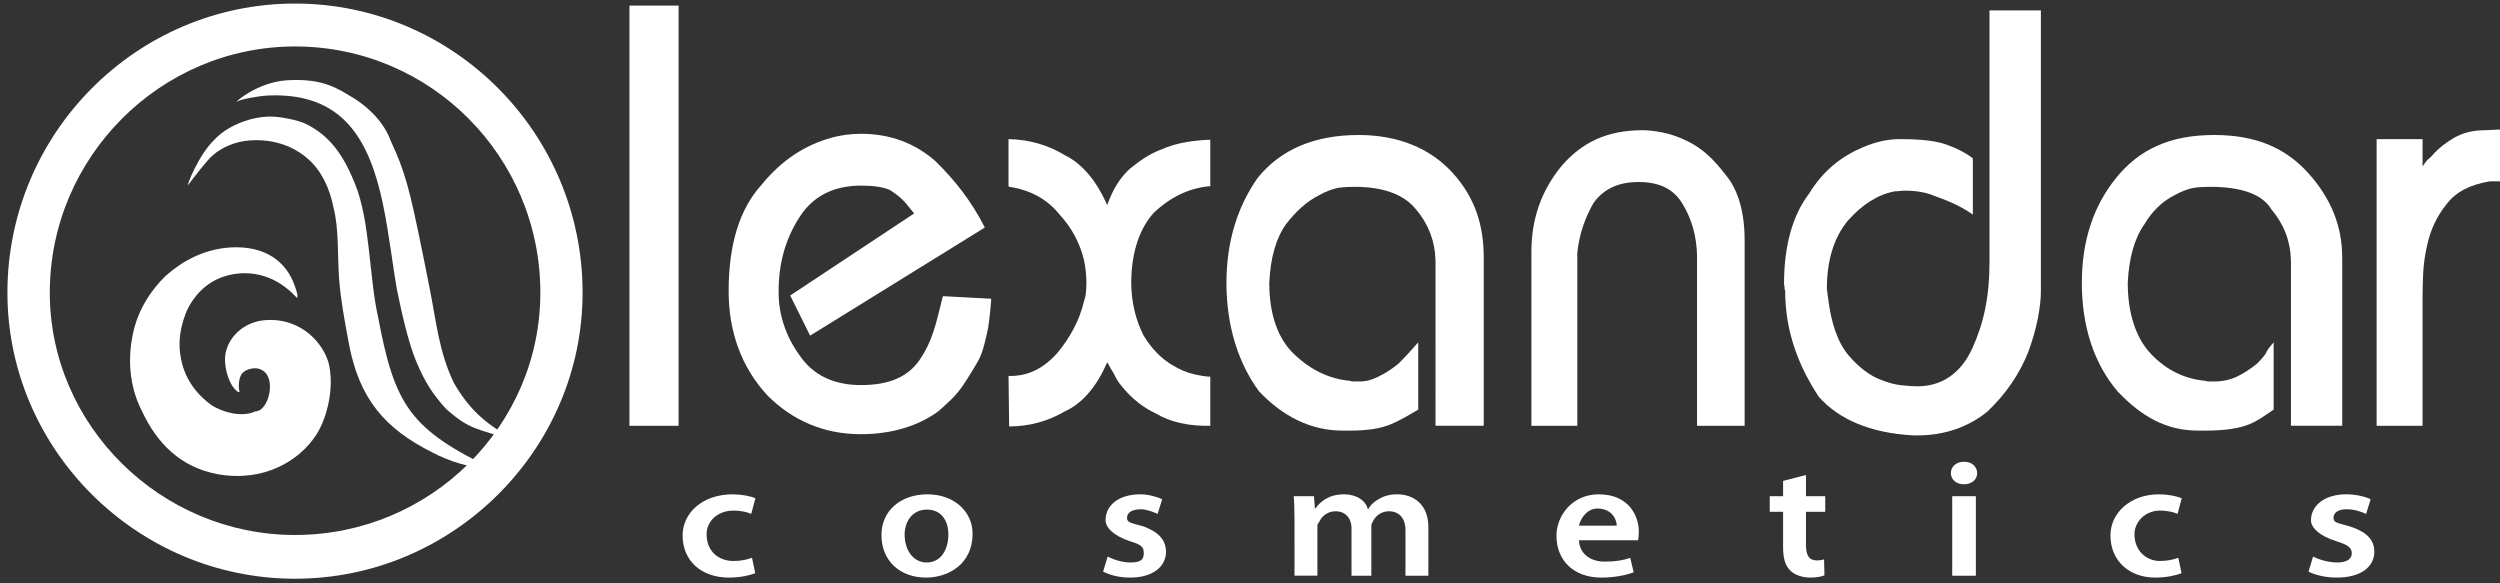 <?xml version="1.0" encoding="utf-8"?>
<!-- Generator: Adobe Illustrator 16.0.0, SVG Export Plug-In . SVG Version: 6.00 Build 0)  -->
<!DOCTYPE svg PUBLIC "-//W3C//DTD SVG 1.1//EN" "http://www.w3.org/Graphics/SVG/1.1/DTD/svg11.dtd">
<svg version="1.1" id="Layer_1" xmlns="http://www.w3.org/2000/svg" xmlns:xlink="http://www.w3.org/1999/xlink" x="0px" y="0px"
	 width="197.091px" height="46px" viewBox="0 0 197.091 46" enable-background="new 0 0 197.091 46" xml:space="preserve">
<rect x="0" y="0" width="197.091" height="46" fill="#333333" stroke="none"/>
<g>
	<path fill="#FFFFFF" d="M53.498,0.44v33.126h-3.874V0.44H53.498z"/>
	<path fill="#FFFFFF" d="M72.067,16.828c-0.094-0.108-0.196-0.235-0.306-0.378c-0.11-0.144-0.243-0.307-0.399-0.487
		c-0.313-0.36-0.737-0.684-1.186-0.974c-0.534-0.245-1.301-0.356-2.304-0.356c-2.123,0-3.778,0.808-4.846,2.493
		c-1.145,1.769-1.642,3.716-1.642,5.845c0,0.035,0,0.063,0,0.081s0,0.046,0,0.081c0.01,1.635,0.538,3.349,1.666,4.9
		c1.051,1.551,2.7,2.326,4.822,2.326c2.288,0,3.661-0.683,4.547-1.867c1.113-1.589,1.372-2.985,1.875-4.98
		c0-0.034,0.007-0.063,0.023-0.082c0.015-0.018,0.024-0.044,0.024-0.08l3.806,0.201l-0.072,0.883
		c-0.071,0.672-0.114,1.172-0.264,1.846c-0.32,1.447-0.533,1.914-0.838,2.421c-1.342,2.229-1.455,2.345-2.985,3.715
		c-1.538,1.131-3.63,1.814-6.117,1.814c-2.957,0-5.417-1.099-7.372-3.058c-2.038-2.2-3.056-5.016-3.056-8.201
		c0-3.716,0.863-6.483,2.586-8.392c1.64-2.022,3.521-3.165,5.481-3.706c0.355-0.108,0.77-0.19,1.164-0.243
		c0.39-0.054,0.79-0.081,1.197-0.081c2.319,0,4.226,0.74,5.811,2.097c1.578,1.519,2.926,3.245,3.959,5.291l-13.775,8.525
		l-1.568-3.166L72.067,16.828z"/>
	<path fill="#FFFFFF" d="M79.508,14.675v-3.707c1.643,0.036,3.12,0.46,4.447,1.272c1.41,0.689,2.522,2.091,3.336,3.926
		c0.438-1.226,0.975-2.115,1.775-2.857c0.881-0.704,1.478-1.114,2.355-1.475c0.751-0.326,1.488-0.542,2.209-0.65
		c0.72-0.108,1.315-0.162,1.785-0.162v3.652c-1.66,0.139-3.141,0.861-4.441,2.087c-1.059,1.145-1.791,3.021-1.791,5.546
		c0,1.634,0.435,3.095,0.973,4.142c0.63,1.047,1.405,1.823,2.251,2.327c0.595,0.361,1.176,0.604,1.738,0.73
		c0.564,0.128,0.988,0.19,1.27,0.19v3.869c-1.724,0.037-3.157-0.286-4.3-0.974c-0.974-0.442-1.879-1.182-2.543-1.977
		c-0.313-0.359-0.58-0.722-0.716-1.081c-0.22-0.36-0.408-0.686-0.564-0.975c-0.814,1.876-1.927,3.229-3.336,3.87
		c-1.327,0.777-2.802,1.191-4.399,1.191l-0.047-3.979c1.504,0.037,2.735-0.568,3.848-1.813c1.029-1.245,1.758-2.606,2.104-4.086
		c0.063-0.194,0.109-0.326,0.141-0.598c0.03-0.27,0.046-0.55,0.046-0.839c0-0.288-0.017-0.586-0.046-0.894
		c-0.032-0.306-0.079-0.604-0.141-0.893c-0.314-1.335-0.972-2.579-1.973-3.651c-0.922-1.155-2.273-1.894-3.931-2.142L79.508,14.675z
		"/>
	<path fill="#FFFFFF" d="M113.168,20.63c0-0.036,0-0.072,0-0.108c-0.031-1.479-0.54-2.841-1.526-4.003
		c-0.989-1.245-2.688-1.79-4.858-1.79c-0.376,0-0.814,0.015-1.315,0.085c-0.502,0.107-1.005,0.307-1.506,0.594
		c-0.939,0.47-1.801,1.256-2.584,2.272c-0.782,1.101-1.223,2.644-1.315,4.627c0,2.429,0.656,4.385,1.974,5.63
		c1.315,1.245,2.773,1.939,4.371,2.084c0.095,0.036,0.203,0.054,0.328,0.054s0.252,0,0.377,0c0.65,0,1.011-0.126,1.544-0.378
		c0.531-0.253,1.064-0.597,1.598-1.028c0.251-0.253,0.501-0.515,0.752-0.785c0.25-0.271,0.518-0.568,0.799-0.893v5.304
		c-0.657,0.372-1.386,0.839-2.187,1.164c-0.798,0.325-1.785,0.488-3.164,0.488h-0.612c-2.506,0-4.699-1.11-6.58-3.087
		c-1.637-2.219-2.576-5.15-2.576-8.553c0-3.318,0.898-6.05,2.461-8.283c1.801-2.227,4.457-3.381,7.966-3.381
		c3.078,0,5.634,1.028,7.419,3.001c1.787,1.98,2.438,4.17,2.438,6.661v13.261h-3.801V20.63z"/>
	<path fill="#FFFFFF" d="M120.729,19.873c0-2.633,0.79-4.851,2.373-6.78c1.583-1.844,3.557-2.828,6.407-2.828
		c0.439,0,0.973,0.063,1.599,0.188c0.627,0.128,1.271,0.353,1.928,0.677c1.17,0.578,2.037,1.384,3.025,2.678
		c0.987,1.186,1.479,2.954,1.479,5.145v14.614h-3.752V20.251c0-0.035,0-0.072,0-0.107c-0.031-1.479-0.4-2.842-1.104-4.004
		c-0.705-1.244-1.873-1.791-3.504-1.791c-1.535,0-2.725,0.5-3.554,1.656c-0.621,1.072-1.123,2.407-1.277,3.922v13.639h-3.62V19.873z
		"/>
	<path fill="#FFFFFF" d="M160.896,0.818v22.085c0,0.646-0.064,1.229-0.22,2.112c-0.172,0.886-0.431,1.795-0.775,2.733
		c-0.689,1.731-1.756,3.301-3.196,4.674c-1.442,1.199-3.354,1.902-5.493,1.902h-0.376c-3.414-0.181-5.906-1.284-7.467-3.066
		c-1.331-2.025-2.255-4.249-2.536-6.672c-0.031-0.289-0.057-0.587-0.072-0.896c-0.016-0.142-0.022-0.363-0.022-0.652
		c0-0.034,0-0.071,0-0.107c0-0.037-0.017-0.073-0.048-0.11c0-0.034,0-0.071,0-0.107c0-0.072-0.007-0.135-0.022-0.189
		c-0.017-0.054-0.023-0.101-0.023-0.137c0-3,0.665-5.415,1.998-7.158c1.089-1.789,2.568-2.924,4.199-3.611
		c0.501-0.216,0.993-0.379,1.48-0.488c0.485-0.107,0.962-0.163,1.434-0.163c1.849,0,2.946,0.154,3.776,0.46
		c0.83,0.308,1.495,0.659,1.998,1.055v4.434c-0.095-0.066-0.211-0.146-0.354-0.236c-0.141-0.09-0.305-0.19-0.492-0.298
		c-0.597-0.325-1.309-0.631-2.139-0.92c-0.649-0.289-1.459-0.433-2.368-0.433c-0.125,0-0.259,0.008-0.397,0.025
		c-0.143,0.021-0.276,0.028-0.399,0.028c-1.349,0.252-2.58,1.047-3.691,2.299c-1.112,1.335-1.668,3.139-1.668,5.412
		c0,0.036,0.008,0.082,0.023,0.137c0.016,0.053,0.022,0.116,0.022,0.188c0,0.073,0.009,0.135,0.024,0.19
		c0.017,0.054,0.023,0.1,0.023,0.136c0.22,1.957,0.76,3.564,1.621,4.572c0.862,1.011,1.778,1.68,2.751,2.004
		c0.468,0.181,0.939,0.298,1.409,0.353c0.47,0.053,0.894,0.081,1.27,0.081c1.888,0,3.407-0.993,4.316-2.977
		c0.908-1.985,1.363-4.088,1.363-6.794V0.818H160.896z"/>
	<path fill="#FFFFFF" d="M180.607,20.63c0-0.036,0-0.072,0-0.108c-0.031-1.479-0.541-2.841-1.528-4.003
		c-0.744-1.245-2.444-1.79-4.858-1.79c-0.374,0-0.813,0.015-1.315,0.085c-0.501,0.107-1.002,0.307-1.504,0.594
		c-0.938,0.47-1.748,1.256-2.343,2.272c-0.782,1.101-1.221,2.644-1.315,4.627c0,2.429,0.658,4.385,1.863,5.63
		c1.185,1.245,2.642,1.939,4.24,2.084c0.093,0.036,0.204,0.054,0.329,0.054s0.249,0,0.374,0c0.66,0,1.254-0.126,1.787-0.378
		c0.533-0.253,1.064-0.597,1.598-1.028c0.251-0.253,0.496-0.515,0.681-0.785c0.099-0.271,0.346-0.568,0.629-0.893v5.304
		c-0.58,0.372-1.145,0.839-1.945,1.164c-0.798,0.325-1.933,0.488-3.406,0.488h-0.61c-2.509,0-4.459-1.11-6.338-3.087
		c-1.882-2.219-2.821-5.15-2.821-8.553c0-3.318,0.9-6.05,2.704-8.283c1.801-2.227,4.214-3.381,7.723-3.381
		c3.323,0,5.634,1.028,7.421,3.001c1.785,1.98,2.679,4.17,2.679,6.661v13.261h-4.042V20.63z"/>
	<path fill="#FFFFFF" d="M190.987,10.968v2.152c0.095-0.144,0.213-0.306,0.354-0.487c0.141-0.125,0.29-0.238,0.446-0.42
		c0.438-0.505,1.003-0.955,1.692-1.353c0.688-0.396,1.504-0.595,2.444-0.595l1.167-0.055v4.086h-0.803
		c-1.509,0.251-2.668,0.807-3.421,1.816c-0.751,0.929-1.254,2.011-1.504,3.165c-0.188,0.795-0.297,1.561-0.329,2.302
		c-0.031,0.739-0.047,1.361-0.047,1.867v10.121h-3.622V10.968H190.987z"/>
</g>
<path fill="#FFFFFF" d="M59.54,45.187c-0.391,0.16-1.158,0.348-2.074,0.348c-2.165,0-3.652-1.31-3.652-3.331
	c0-1.71,1.503-3.233,3.952-3.233c0.676,0,1.368,0.134,1.789,0.306l-0.33,1.231c-0.302-0.121-0.738-0.254-1.399-0.254
	c-1.331,0-2.134,0.923-2.119,1.871c0,1.336,0.939,2.101,2.119,2.101c0.646,0,1.097-0.121,1.458-0.255L59.54,45.187z"/>
<path fill="#FFFFFF" d="M76.675,42.07c0,2.395-1.896,3.464-3.677,3.464c-1.997,0-3.507-1.271-3.507-3.357
	c0-1.897,1.495-3.207,3.628-3.207C75.217,38.97,76.675,40.334,76.675,42.07z M71.317,42.137c0,1.258,0.692,2.207,1.743,2.207
	c1.052,0,1.706-0.922,1.706-2.232c0-0.885-0.428-1.938-1.69-1.938C71.844,40.173,71.317,41.227,71.317,42.137z"/>
<path fill="#FFFFFF" d="M87.324,43.875c0.42,0.229,1.135,0.469,1.798,0.469c0.894,0,1.046-0.294,1.046-0.722
	c0-0.441-0.093-0.668-1.078-0.95c-1.346-0.441-1.945-1.137-1.931-1.657c0-1.148,0.985-2.045,2.767-2.045
	c0.57,0,1.275,0.187,1.696,0.388l-0.361,1.162c-0.315-0.159-0.9-0.372-1.305-0.372c-0.742,0-1.106,0.279-1.106,0.68
	c0,0.395,0.346,0.399,1.291,0.668c1.15,0.428,1.768,1.03,1.783,1.993c0,1.177-1.038,2.046-2.817,2.046
	c-0.887,0-1.601-0.201-2.143-0.468L87.324,43.875z"/>
<path fill="#FFFFFF" d="M102.054,41.055c0-0.749-0.015-1.376-0.06-1.938h1.593l0.076,0.963h0.046c0.358-0.51,1.021-1.11,2.255-1.11
	c0.962,0,1.713,0.481,1.88,1.203h0.004c0.188-0.361,0.488-0.628,0.833-0.815c0.408-0.254,0.873-0.388,1.475-0.388
	c1.219,0,2.45,0.734,2.45,2.579v3.838h-1.803v-3.599c0-0.84-0.423-1.482-1.31-1.482c-0.631,0-1.097,0.403-1.292,0.87
	c-0.046,0.051-0.09,0.118-0.09,0.306v3.905h-1.563v-3.771c0-0.668-0.406-1.311-1.263-1.311c-0.691,0-1.159,0.482-1.32,0.916
	c-0.078,0.005-0.107,0.127-0.107,0.313v3.852h-1.805V41.055z"/>
<path fill="#FFFFFF" d="M124.481,42.592c0.044,1.177,1.05,1.685,2.01,1.685c0.858,0,1.475-0.106,2.032-0.294l0.269,1.137
	c-0.629,0.228-1.502,0.415-2.556,0.415c-2.132,0-3.53-1.31-3.53-3.304c0-1.563,1.233-3.261,3.335-3.261
	c2.391,0,3.157,1.739,3.157,2.927c0,0.307-0.029,0.548-0.06,0.695H124.481z M127.455,41.442c0.015-0.36-0.286-1.351-1.52-1.351
	c-0.898,0-1.381,0.923-1.454,1.351H127.455z"/>
<path fill="#FFFFFF" d="M142.376,37.445v1.672h1.519v1.229h-1.519v2.634c0,0.788,0.241,1.204,0.874,1.204
	c0.178,0,0.344-0.027,0.553-0.081l0.03,1.257c-0.271,0.094-0.583,0.174-1.095,0.174c-0.677,0-1.248-0.214-1.593-0.549
	c-0.393-0.374-0.572-0.962-0.572-1.818v-2.82h-1.052v-1.229h1.052v-1.205L142.376,37.445z"/>
<path fill="#FFFFFF" d="M155.874,37.298c0,0.494-0.406,0.882-1.052,0.882c-0.615,0-1.021-0.388-1.021-0.882
	c0-0.509,0.42-0.896,1.037-0.896C155.468,36.401,155.86,36.789,155.874,37.298z M153.906,45.387v-6.27h1.864v6.27H153.906z"/>
<path fill="#FFFFFF" d="M171.985,45.187c-0.391,0.16-1.159,0.348-2.073,0.348c-2.044,0-3.532-1.31-3.532-3.331
	c0-1.71,1.502-3.233,3.831-3.233c0.677,0,1.368,0.134,1.79,0.306l-0.33,1.231c-0.303-0.121-0.739-0.254-1.4-0.254
	c-1.17,0-2.012,0.923-1.996,1.871c0,1.336,0.977,2.101,1.996,2.101c0.647,0,1.098-0.121,1.458-0.255L171.985,45.187z"/>
<path fill="#FFFFFF" d="M182.354,43.875c0.422,0.229,1.217,0.469,1.88,0.469c0.81,0,1.172-0.294,1.172-0.722
	c0-0.441-0.301-0.668-1.203-0.95c-1.427-0.441-2.028-1.137-2.014-1.657c0-1.148,1.067-2.045,2.767-2.045
	c0.811,0,1.518,0.187,1.938,0.388l-0.361,1.162c-0.314-0.159-0.902-0.372-1.548-0.372c-0.661,0-1.021,0.279-1.021,0.68
	c0,0.395,0.345,0.399,1.276,0.668c1.323,0.428,1.93,1.03,1.944,1.993c0,1.177-1.027,2.046-2.968,2.046
	c-0.885,0-1.682-0.201-2.222-0.468L182.354,43.875z"/>
<g>
	<path fill="#FFFFFF" d="M23.257,0.281c-12.472,0-22.672,10.2-22.672,22.793c0,12.351,10.2,22.551,22.672,22.551
		c12.472,0,22.672-10.2,22.672-22.551C45.93,10.481,35.729,0.281,23.257,0.281z M23.257,42.176
		c-10.592,0-19.332-8.636-19.332-19.102c0-10.708,8.74-19.411,19.332-19.411c10.708,0,19.343,8.702,19.343,19.411
		C42.6,33.54,33.966,42.176,23.257,42.176z"/>
	<g>
		<g>
			<path fill-rule="evenodd" clip-rule="evenodd" fill="#FFFFFF" d="M40.485,34.716c-2.902-0.947-3.39-0.784-5.321-2.479
				c-1.078-1.203-1.65-2.088-2.347-3.733c-0.639-1.512-1.195-4.052-1.528-5.695c-0.24-1.36-0.379-2.541-0.604-3.894
				c-0.784-5.258-2.012-10.006-6.657-11.135c-0.862-0.226-2.01-0.304-3.045-0.243c-0.388,0.02-2.045,0.264-2.299,0.484
				c-0.229,0.081,1.609-1.542,3.935-1.691c2.236-0.136,3.507,0.316,4.814,1.139c1.709,0.954,2.876,2.27,3.359,3.612
				c1.139,2.413,1.509,3.874,2.491,8.708c0.197,0.992,0.428,2.079,0.593,2.967c0.506,2.485,0.705,4.951,1.92,7.457
				C37.492,33.148,39.276,33.821,40.485,34.716z"/>
		</g>
		<g>
			<path fill-rule="evenodd" clip-rule="evenodd" fill="#FFFFFF" d="M39.024,37.057c-2.088-0.19-3.642-0.703-4.941-1.391
				c-3.704-1.851-5.764-4.188-6.586-8.616c-0.359-1.934-0.633-3.418-0.765-5.075c-0.134-1.957-0.009-3.97-0.442-5.612
				c-0.296-1.549-0.976-2.943-2.034-3.855c-1.07-0.943-2.622-1.577-4.584-1.436c-1.149,0.077-2.245,0.583-2.883,1.163
				c-0.375,0.271-1.492,1.728-1.958,2.348c-0.164,0.164,0.826-2.396,2.093-3.592c0.875-0.94,2.522-1.719,4.188-1.798
				c0.853-0.046,2.299,0.265,2.874,0.516c2.076,0.961,3.148,2.647,4.018,4.824c1.169,2.876,1.099,7.32,1.797,10.438
				C31.123,31.919,32.248,33.83,39.024,37.057z"/>
		</g>
		<g>
			<path fill-rule="evenodd" clip-rule="evenodd" fill="#FFFFFF" d="M18.887,30.894c-0.153,0.069-0.345-0.187-0.46-0.324
				c-0.461-0.55-0.841-1.88-0.623-2.813c0.327-1.396,1.596-2.395,3.083-2.517c2.491-0.212,4.374,1.404,4.993,3.274
				c0.532,1.974-0.093,4.446-0.947,5.763c-1.357,2.095-4.175,3.739-7.742,3.111c-2.97-0.541-4.816-2.454-5.989-4.957
				c-0.8-1.54-1.239-3.619-0.73-6.082c0.4-1.942,1.42-3.444,2.556-4.572c1.269-1.138,3.004-2.15,5.181-2.272
				c2.629-0.14,4.338,1.055,5.019,3.003c0.073,0.208,0.273,0.738,0.216,0.92c-0.028,0.092,0.019,0.081-0.082,0
				c-0.148-0.121-0.37-0.381-0.107-0.107c-1.008-1.05-2.594-2.014-4.695-1.731c-1.976,0.28-3.17,1.524-3.828,2.895
				c-0.387,0.947-0.629,1.938-0.568,2.977c0.123,2.077,1.194,3.55,2.57,4.518c0.74,0.454,2.241,0.979,3.396,0.454
				c0.316-0.008,0.575-0.221,0.785-0.564c0.477-0.774,0.638-2.429-0.459-2.785c-0.516-0.164-1.188,0.077-1.408,0.405
				C18.844,29.792,18.759,30.439,18.887,30.894z"/>
		</g>
	</g>
</g>
</svg>
